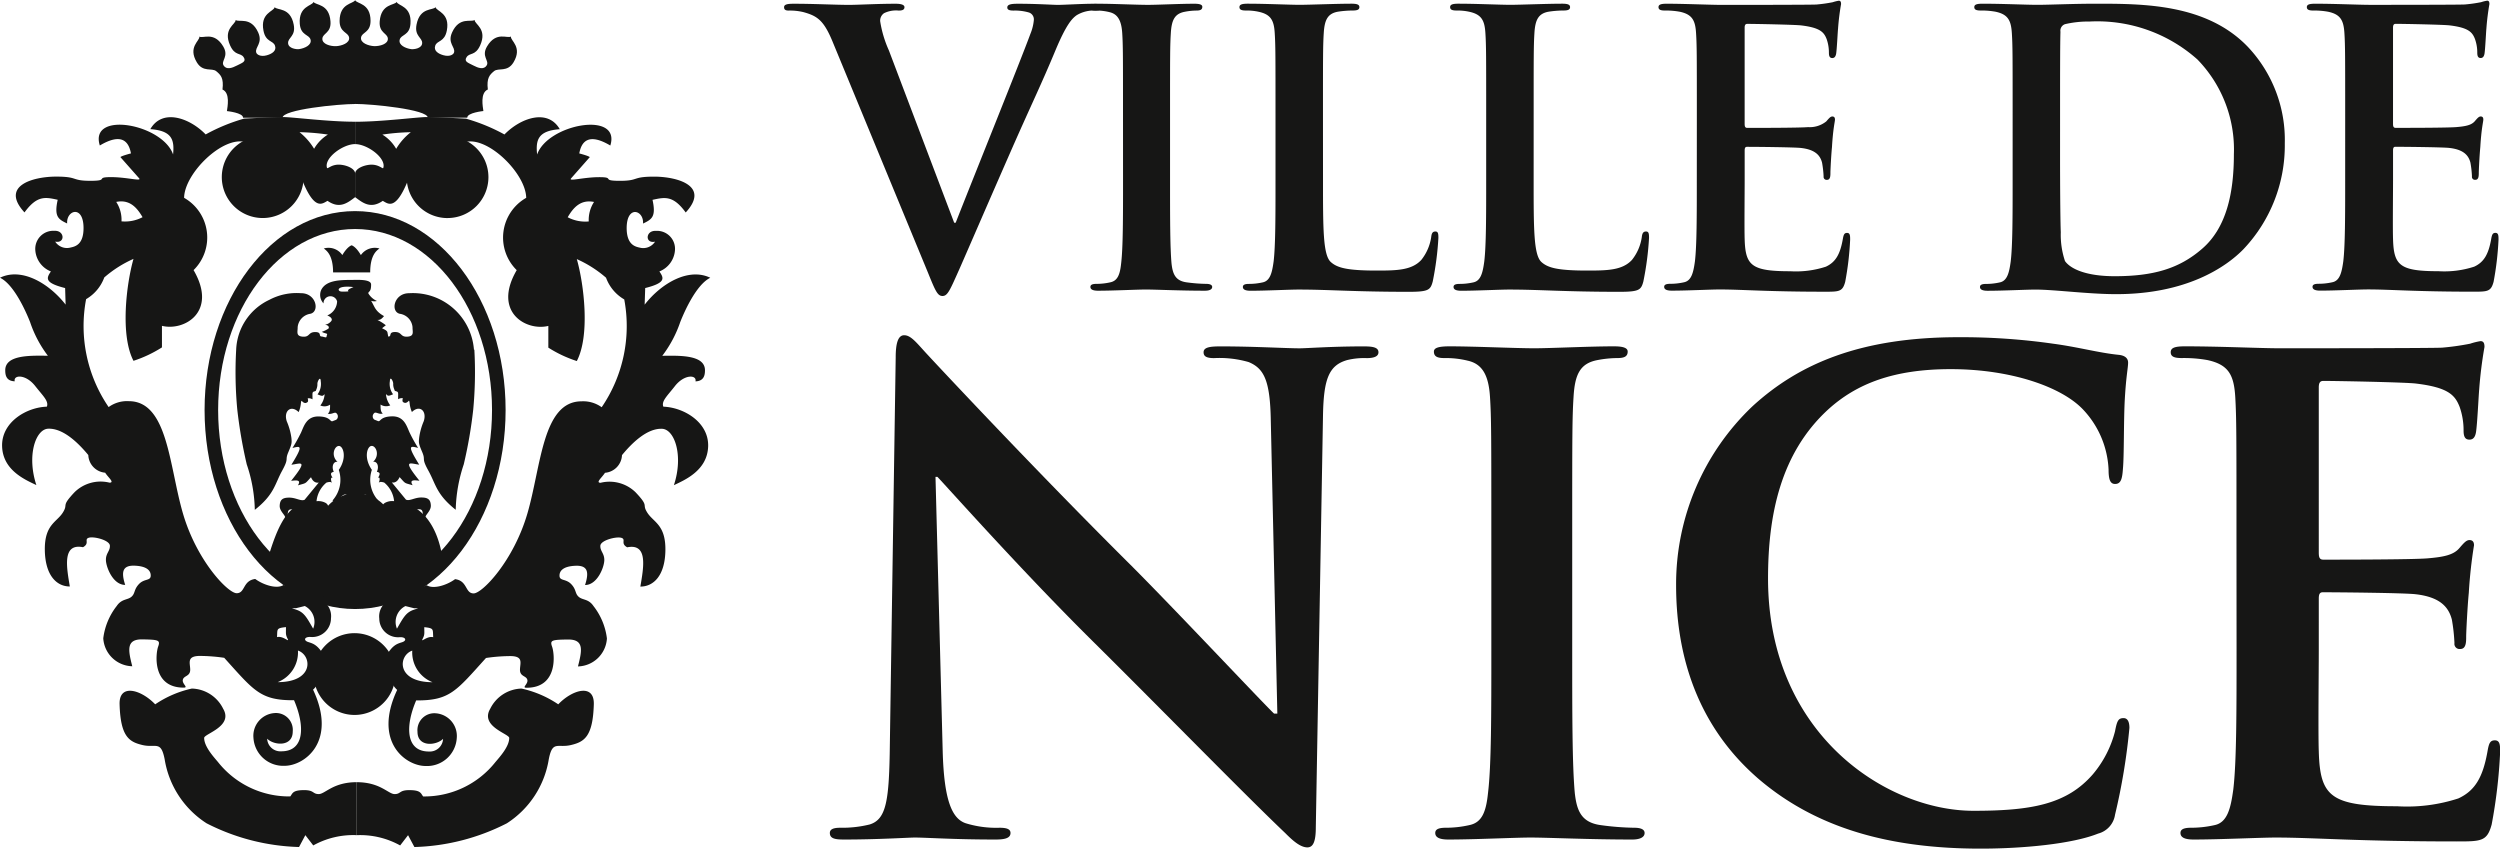 <?xml version="1.0" encoding="UTF-8"?> <svg xmlns="http://www.w3.org/2000/svg" xmlns:xlink="http://www.w3.org/1999/xlink" id="Groupe_617" data-name="Groupe 617" width="208.795" height="70.878" viewBox="0 0 208.795 70.878"><defs><clipPath id="clip-path"><rect id="Rectangle_762" data-name="Rectangle 762" width="208.796" height="70.878" fill="none"></rect></clipPath></defs><g id="Groupe_584" data-name="Groupe 584" clip-path="url(#clip-path)"><path id="Tracé_1872" data-name="Tracé 1872" d="M54.615,32.981c-.356.267-.458.765-1.579.458s-1.644-.551-1.736-.551c-.73,0,1.915-.964,2.615-.436Z" transform="translate(-29.669 -18.723)" fill="#161615"></path><path id="Tracé_1873" data-name="Tracé 1873" d="M110.938,51.547a1.254,1.254,0,0,0-2.114,1.284c.188-1.768,1.485-1.69,2.114-1.284" transform="translate(-63.063 -29.621)" fill="#161615"></path><path id="Tracé_1874" data-name="Tracé 1874" d="M111.144,54.781c-.174,1.181-1.756,1.009-2.228.206.315,1.04,2.339,1.163,2.228-.206" transform="translate(-63.147 -31.761)" fill="#161615"></path><path id="Tracé_1875" data-name="Tracé 1875" d="M104.105,55.271c.134.514,1.812,1.391,1.883,1.42.333.141.2.582.071.869-.177.394-1.143.394-1.495.065.313.3-1.063-.535-.955-1.3.095-.661.129-.882.5-1.056" transform="translate(-60.067 -32.045)" fill="#161615"></path><path id="Tracé_1876" data-name="Tracé 1876" d="M43.567,145.412v-.743c-1.98,0-2.639.993-3.167.993s-.365-.33-1.221-.33c-.959,0-.959.262-1.155.527a7.573,7.573,0,0,1-6.042-2.873c-.375-.445-1.154-1.294-1.154-2.014,0-.348,2.465-.959,1.583-2.442a3,3,0,0,0-2.607-1.68,8.823,8.823,0,0,0-3.066,1.317c-1.16-1.219-3.027-1.778-2.973,0,.078,2.694.792,3.136,1.913,3.4s1.536-.413,1.851,1.189a7.829,7.829,0,0,0,3.5,5.347,18,18,0,0,0,7.723,1.981l.527-.99.661.858a6.864,6.864,0,0,1,3.63-.858v-1.019" transform="translate(-13.777 -79.343)" fill="#161615"></path><path id="Tracé_1877" data-name="Tracé 1877" d="M51.985,8.685c-1.455,0-6.119.466-6.1,1.149h-3.3c.021-.417-1.346-.556-1.346-.556.046-.353.29-1.512-.37-1.8.113-.959-.14-1.217-.522-1.532-.363-.3-1.11.115-1.62-.737-.772-1.283.256-1.8.211-2.141l-.005-.015c.289.2,1.227-.462,1.994.823.51.848-.214,1.2.035,1.594.235.375.711.215,1.117,0s.816-.312.552-.7-.724-.081-1.127-.981c-.616-1.367.465-1.76.465-2.11l0-.012c.261.233,1.268-.315,1.883,1.048.4.9-.286,1.213-.168,1.667.046.175.363.38.875.239.442-.121.855-.378.691-.817s-.772-.275-.959-1.245c-.284-1.467.855-1.6.932-1.944V.594c.2.29,1.311-.012,1.593,1.457.19.972-.484,1.075-.469,1.543s.724.537.915.509c.458-.064,1.076-.335.963-.788s-.819-.334-.9-1.317C47.208.5,48.354.5,48.471.169l0-.013c.166.3,1.3.129,1.417,1.62.078.985-.64.978-.677,1.445s.68.651,1.143.635l0,0c.459-.021,1.164-.261,1.089-.723s-.793-.4-.793-1.386C50.66.247,51.8.332,51.947.015l0-.015h0l0,.015c.145.318,1.287.232,1.287,1.729,0,.99-.716.925-.793,1.386s.627.7,1.093.723l0,0c.461.016,1.182-.17,1.146-.635S53.92,2.761,54,1.776C54.119.284,55.252.458,55.42.156l0,.013C55.541.5,56.687.5,56.568,2c-.078.984-.787.861-.9,1.317s.5.724.96.788c.2.028.905-.045.918-.509s-.659-.571-.471-1.543C57.359.582,58.468.885,58.668.594V.61c.081.34,1.22.477.937,1.944-.19.97-.8.808-.963,1.245s.249.7.694.817c.514.142.83-.063.873-.239.121-.455-.57-.763-.165-1.667.614-1.362,1.623-.814,1.882-1.048l0,.012c0,.35,1.08.743.466,2.11-.406.9-.87.592-1.13.981s.145.482.553.7.885.379,1.118,0c.248-.4-.474-.746.035-1.594.766-1.285,1.7-.623,1.991-.823l0,.015c-.042.344.984.859.218,2.141-.514.852-1.264.436-1.627.737s-.635.574-.519,1.532c-.66.287-.417,1.446-.372,1.8,0,0-1.368.14-1.346.556h-3.3c.02-.683-4.643-1.149-6.1-1.149" transform="translate(-22.287)" fill="#161615"></path><path id="Tracé_1878" data-name="Tracé 1878" d="M65.751,132.67a3.415,3.415,0,1,0-3.414-3.417,3.419,3.419,0,0,0,3.414,3.417" transform="translate(-36.141 -72.959)" fill="#161615"></path><path id="Tracé_1879" data-name="Tracé 1879" d="M53.23,73.694c-6.318,0-11.439-6.77-11.439-15.124S46.912,43.452,53.23,43.452,64.666,50.219,64.666,58.57,59.546,73.694,53.23,73.694m0-31.738c-6.945,0-12.571,7.437-12.571,16.614s5.626,16.62,12.571,16.62S65.8,67.752,65.8,58.57,60.17,41.956,53.23,41.956" transform="translate(-23.573 -24.325)" fill="#161615"></path><path id="Tracé_1880" data-name="Tracé 1880" d="M84.239,33.912A3.415,3.415,0,1,0,80.822,30.5a3.412,3.412,0,0,0,3.417,3.414" transform="translate(-46.859 -15.701)" fill="#161615"></path><path id="Tracé_1881" data-name="Tracé 1881" d="M110.882,51.529a1.254,1.254,0,0,0-2.111,1.29c.186-1.768,1.485-1.692,2.111-1.29" transform="translate(-63.032 -29.612)" fill="#161615"></path><path id="Tracé_1882" data-name="Tracé 1882" d="M111.086,54.771c-.172,1.183-1.755,1.008-2.225.208.315,1.04,2.335,1.164,2.225-.208" transform="translate(-63.115 -31.755)" fill="#161615"></path><path id="Tracé_1883" data-name="Tracé 1883" d="M104.043,55.266c.138.513,1.811,1.388,1.885,1.419.332.142.2.582.073.869-.175.4-1.145.4-1.5.065.312.3-1.065-.535-.956-1.3.095-.659.132-.88.494-1.054" transform="translate(-60.032 -32.042)" fill="#161615"></path><path id="Tracé_1884" data-name="Tracé 1884" d="M76.218,66.835c.181-.35.134-.44.134-.966.835.087.7.174.746.837-.529-.133-1.075.52-.88.129m-.869.992a2.664,2.664,0,0,0,1.692,2.639c-3.058,0-2.87-2.238-1.692-2.639M74.071,66a1.485,1.485,0,0,1,.706-1.894l.7.176c.187.047.66-.087,0,.133s-.88.661-1.41,1.584M90.09,31.984a3.152,3.152,0,0,1-1.76-.35c.485-.838,1.1-1.5,2.2-1.278a2.741,2.741,0,0,0-.442,1.628M74.006,25.922A3.318,3.318,0,0,0,72.85,24.73a18.577,18.577,0,0,1,2.377-.2,4.978,4.978,0,0,0-1.221,1.388M96.316,47.45c-.174-.462.329-.894.969-1.715.793-1.013,1.849-.948,1.717-.394.7-.025.793-.51.793-.926,0-1.279-2.047-1.234-3.566-1.21a9.915,9.915,0,0,0,1.5-2.817c.373-.946,1.364-3.146,2.509-3.7-1.808-.878-4.095.462-5.481,2.245l.045-1.387c1.762-.442,1.561-.835,1.186-1.386a2.065,2.065,0,0,0,1.3-1.76,1.5,1.5,0,0,0-1.606-1.627c-.859-.044-.912,1.083-.056.9a1.171,1.171,0,0,1-1.271.5c-.384-.086-1.105-.233-1.1-1.662.019-1.936,1.454-1.453,1.366-.351.746-.353,1.1-.574.793-1.981,1.013-.218,1.716-.4,2.772,1.056,2.07-2.246-.745-2.994-2.64-2.994s-1.231.35-2.861.35-.35-.306-1.716-.306-2.641.4-2.344.086l1.55-1.759s-.042-.089-.878-.309c.174-.964.747-1.759,2.592-.66.914-2.922-5.232-1.8-6.112.75-.133-1.233.087-1.983,1.892-2.113-1.012-1.759-3.3-.922-4.621.44A15.329,15.329,0,0,0,79.834,23.4s-2.461-.136-3.255-.136-3.719.394-6.005.394v1.867c1.035,0,2.617,1.175,2.354,1.988-.043.132-.374-.329-1.122-.266-.551.05-1.232.333-1.232.767v1.937c.637.482,1.3,1.017,2.31.313.42.223,1.034.858,2.044-1.561L79.75,25.36c1.879-.533,5.082,2.607,5.115,4.652a3.816,3.816,0,0,0-.793,6.039c-2.04,3.5.793,5.117,2.641,4.657v1.815a10.318,10.318,0,0,0,2.378,1.12c1.121-2.144.595-6.435,0-8.514a9.788,9.788,0,0,1,2.441,1.554,3.458,3.458,0,0,0,1.521,1.813A12.025,12.025,0,0,1,91.168,47.5a2.632,2.632,0,0,0-1.682-.493c-3.268,0-3.367,5.416-4.523,9.372s-3.764,6.67-4.488,6.67-.495-1.056-1.55-1.19c-.728.531-1.848.858-2.378.5l-3.554,1.575a1.5,1.5,0,0,0-.4,1.209,1.571,1.571,0,0,0,1.717,1.563c.506-.022.6.284.2.416s-.793.2-1.364,1.189l.5,2.179a1.766,1.766,0,0,0,.442.619c-2.045,4.352.726,6.355,2.377,6.355a2.489,2.489,0,0,0,2.6-2.333,1.9,1.9,0,0,0-1.739-2.068,1.412,1.412,0,0,0-1.541,1.54c0,1.3,1.564,1.165,2.136.593a1.109,1.109,0,0,1-1.187,1.058c-1.938,0-1.983-2.115-1.059-4.268,2.819.021,3.345-.794,5.832-3.544a14.262,14.262,0,0,1,1.892-.156c1.3-.043.945.574.945,1.147s.529.482.616.835-.506.661-.067.661c2.666,0,2.336-2.861,2.139-3.413s-.069-.6,1.318-.616,1.169.948.837,2.247a2.484,2.484,0,0,0,2.419-2.335,5.452,5.452,0,0,0-1.122-2.706c-.417-.616-.9-.481-1.231-.769s-.187-.6-.628-1.061-.956-.26-.978-.678.284-.811,1.32-.857,1.166.509.813,1.607c1.012,0,1.586-1.458,1.607-2.049s-.352-.77-.33-1.23,1.344-.794,1.76-.661-.109.464.482.791c1.763-.352,1.368,1.694,1.1,3.28,1.123,0,2.07-.947,2.091-3.058s-.991-2.311-1.5-3.1.2-.461-.99-1.716a3.116,3.116,0,0,0-2.93-.793c-.419-.02.09-.4.376-.837A1.542,1.542,0,0,0,92.864,51.5c.836-1.016,2.09-2.246,3.342-2.2,1.058.039,1.809,2.246.993,4.71.924-.439,2.794-1.233,2.861-3.234s-2-3.258-3.743-3.323" transform="translate(-40.917 -13.489)" fill="#161615"></path><path id="Tracé_1885" data-name="Tracé 1885" d="M47.5,33.9a3.417,3.417,0,1,1,3.417-3.416A3.416,3.416,0,0,1,47.5,33.9" transform="translate(-25.559 -15.691)" fill="#161615"></path><path id="Tracé_1886" data-name="Tracé 1886" d="M27.29,51.518A1.254,1.254,0,0,1,29.4,52.807c-.186-1.765-1.483-1.69-2.111-1.289" transform="translate(-15.822 -29.606)" fill="#161615"></path><path id="Tracé_1887" data-name="Tracé 1887" d="M27,54.76c.17,1.178,1.755,1.006,2.224.208-.314,1.038-2.334,1.164-2.224-.208" transform="translate(-15.65 -31.748)" fill="#161615"></path><path id="Tracé_1888" data-name="Tracé 1888" d="M33.537,55.257c-.134.51-1.809,1.387-1.879,1.418-.334.138-.2.581-.076.868.177.4,1.146.4,1.5.067-.313.3,1.067-.537.956-1.3-.092-.66-.131-.885-.5-1.056" transform="translate(-18.232 -32.037)" fill="#161615"></path><path id="Tracé_1889" data-name="Tracé 1889" d="M26.231,25.91a5.2,5.2,0,0,0-1.218-1.384,19.127,19.127,0,0,1,2.373.2,3.354,3.354,0,0,0-1.154,1.187M10.148,31.974a2.724,2.724,0,0,0-.442-1.624c1.1-.221,1.715.439,2.2,1.276a3.153,3.153,0,0,1-1.76.348M23.884,65.862c0,.527-.044.615.133.967.2.387-.352-.264-.881-.132.044-.663-.088-.749.748-.835m1,1.957c1.178.4,1.366,2.64-1.694,2.64a2.667,2.667,0,0,0,1.694-2.64m-.131-3.545c.187-.042.7-.174.7-.174a1.485,1.485,0,0,1,.7,1.892c-.529-.923-.748-1.362-1.407-1.583s-.188-.086,0-.135m4.907-38.752V23.653c-2.29,0-5.213-.39-6.008-.39s-3.255.13-3.255.13a15.252,15.252,0,0,0-3.213,1.322c-1.32-1.367-3.61-2.2-4.622-.442,1.807.132,2.025.882,1.9,2.113-.882-2.55-7.028-3.669-6.118-.748,1.85-1.1,2.42-.307,2.6.661-.838.22-.882.308-.882.308l1.551,1.755c.3.313-.98-.082-2.344-.082s-.085.308-1.715.308-.968-.351-2.86-.351-4.708.746-2.641,2.991c1.055-1.452,1.76-1.275,2.773-1.055-.31,1.406.045,1.629.79,1.978-.086-1.1,1.35-1.585,1.368.356.009,1.428-.711,1.572-1.1,1.658a1.167,1.167,0,0,1-1.269-.5c.856.182.8-.946-.056-.9A1.508,1.508,0,0,0,2.95,34.4a2.058,2.058,0,0,0,1.3,1.757c-.372.554-.573.946,1.189,1.388l.041,1.383C4.092,37.146,1.807,35.8,0,36.683c1.148.549,2.136,2.75,2.512,3.7A9.794,9.794,0,0,0,4,43.2c-1.517-.024-3.562-.069-3.562,1.21,0,.417.087.9.793.923-.133-.549.921-.617,1.714.4.643.82,1.143,1.253.969,1.718C2.181,47.508.112,48.764.176,50.768S2.114,53.56,3.037,54c-.812-2.465-.065-4.672.992-4.709,1.254-.043,2.509,1.189,3.346,2.2a1.54,1.54,0,0,0,1.407,1.475c.288.439.793.814.375.834a3.1,3.1,0,0,0-2.928.793c-1.187,1.256-.485.926-.99,1.718s-1.52.99-1.495,3.1.968,3.058,2.088,3.058c-.266-1.584-.66-3.629,1.1-3.28.594-.329.065-.658.484-.79s1.739.2,1.762.661-.356.631-.331,1.227.593,2.051,1.608,2.051c-.353-1.1-.222-1.651.811-1.605s1.344.438,1.321.857-.54.213-.98.677-.3.774-.626,1.06-.815.157-1.231.769a5.456,5.456,0,0,0-1.125,2.7,2.484,2.484,0,0,0,2.421,2.335c-.329-1.3-.549-2.265.836-2.244s1.519.068,1.322.617-.529,3.412,2.134,3.412c.439,0-.154-.308-.066-.663s.614-.263.614-.835-.352-1.19.949-1.147a14.372,14.372,0,0,1,1.891.155c2.486,2.752,3.015,3.564,5.832,3.543.923,2.156.881,4.266-1.058,4.266a1.108,1.108,0,0,1-1.188-1.054c.57.572,2.137.7,2.137-.6a1.41,1.41,0,0,0-1.541-1.538,1.9,1.9,0,0,0-1.74,2.071,2.489,2.489,0,0,0,2.6,2.331c1.65,0,4.424-2,2.378-6.359a1.691,1.691,0,0,0,.439-.617l.508-2.179c-.574-.988-.967-1.054-1.365-1.187s-.309-.442.2-.418a1.57,1.57,0,0,0,1.715-1.562,1.515,1.515,0,0,0-.394-1.211l-3.554-1.575c-.532.363-1.651.035-2.378-.495-1.055.133-.826,1.189-1.551,1.189s-3.334-2.707-4.488-6.666-1.257-9.373-4.522-9.373a2.606,2.606,0,0,0-1.683.493,12,12,0,0,1-1.881-9.014,3.483,3.483,0,0,0,1.517-1.812,9.721,9.721,0,0,1,2.44-1.551c-.593,2.079-1.122,6.371,0,8.514a10.429,10.429,0,0,0,2.377-1.122V40.7c1.85.462,4.68-1.153,2.641-4.654a3.814,3.814,0,0,0-.791-6.037c.031-2.048,3.234-5.182,5.113-4.653l4.82,3.344c1.012,2.417,1.628,1.778,2.047,1.561,1.013.706,1.672.17,2.31-.312V28.008c0-.436-.683-.717-1.23-.764-.75-.066-1.082.4-1.125.263-.264-.815,1.32-1.986,2.355-1.986" transform="translate(0 -13.487)" fill="#161615"></path><path id="Tracé_1890" data-name="Tracé 1890" d="M67.451,49.57c-.43-.736-.772-.816-.772-.816s-.342.079-.777.816a1.4,1.4,0,0,0-1.548-.551c.245.184.775.566.775,2h3.1c0-1.438.525-1.82.776-2a1.411,1.411,0,0,0-1.553.551" transform="translate(-37.311 -28.266)" fill="#161615"></path><path id="Tracé_1891" data-name="Tracé 1891" d="M56.227,56.583a4.409,4.409,0,0,1-.6.013c-.372-.043-.383-.541,1.022-.374-.383.165-.521.236-.417.361m10.479,4.866a5.115,5.115,0,0,0-5.4-4.715c-1.277-.012-1.591,1.523-.8,1.718a1.24,1.24,0,0,1,1.071,1.124c-.011.362.176.749-.429.787s-.442-.387-1.032-.387-.232.387-.57.377l-.06-.321c-.021-.193-.291-.277-.454-.374,0,0,.037-.027.314-.248a3.739,3.739,0,0,0-.707-.445c.22.013.338-.055.556-.319-.765-.429-.765-.778-1.079-1.277a.868.868,0,0,0,.489.015,1.593,1.593,0,0,1-.722-.639c0-.193.244-.069.233-.746-.009-.46-1.222-.374-1.614-.374-1,0-2.116.026-2.535.8a1.033,1.033,0,0,0,.176,1.161.577.577,0,0,1,1.135-.167,1.311,1.311,0,0,1-.822,1.171c.532.218.346.454.346.454a.812.812,0,0,1-.532.319c.44.085.292.321.292.321a2.308,2.308,0,0,1-.559.275c.257.166.5.1.429.262s.024.25-.255.169l-.162-.039c-.335.013.026-.372-.568-.372s-.43.43-1.035.385-.418-.429-.429-.789a1.252,1.252,0,0,1,1.07-1.125c.791-.194.476-1.731-.8-1.717a4.86,4.86,0,0,0-2.639.556,4.806,4.806,0,0,0-2.766,4.16,33.469,33.469,0,0,0,.092,5,39.62,39.62,0,0,0,.79,4.578,12.478,12.478,0,0,1,.674,3.8c1.631-1.287,1.662-2.135,2.276-3.256s.213-.832.526-1.564.289-.794.256-1.181a5.29,5.29,0,0,0-.386-1.386c-.289-.858.34-1.415.989-.776.244-.567.15-.9.258-.943.1.126.242.223.382.166s.187-.109.116-.373a.6.6,0,0,1,.4.084c.011-.445-.055-.6.129-.653s.138-.041.2-.19a1.074,1.074,0,0,0,.081-.461c0-.22.267-.679.28-.207a1.457,1.457,0,0,1-.268,1.095c.452.193.43.126.592-.012a1.712,1.712,0,0,1-.358.941.86.86,0,0,0,.813-.068c0,.347,0,.6-.189.749.315.106.582-.183.724-.029a.357.357,0,0,1,.066.446c-.081.121-.115.1-.371.206s-.143-.363-1.172-.387-1.243.819-1.487,1.356a13.52,13.52,0,0,1-.711,1.276c.673-.169.942-.265-.09,1.4.742-.082,1.462-.5-.024,1.344.383-.041.882-.122.568.376.746-.209.571-.109,1.094-.679.241.579.651.444.651.444l-1.187,1.442c-.311.137-.721-.181-1.279-.181s-.775.166-.8.668.559.827.464,1.1c.383-.218.012-.8.536-.79.706.021,1.02.5.8,1.085a.83.83,0,0,0,.528-.766.4.4,0,0,1,.372-.358,1.311,1.311,0,0,1,1,.58c.546-.6.374-.941.131-1.079a1.269,1.269,0,0,0-.756-.14,2.317,2.317,0,0,1,.826-1.552c.325-.1.38-.042.453.013-.128-.335-.057-.5.069-.4-.219-.363-.165-.458.093-.513-.219-.484,0-.9.315-.83-.584-.54-.255-1.333.113-1.333s.7.984-.01,2a2.585,2.585,0,0,1-.524,2.554c.349.29.717-.5,1.056-.5.132,0,.48.208.671.208.719,0,.479-.229.909-.229.336,0,.826.8,1.174.513a2.567,2.567,0,0,1-.521-2.55c-.712-1.014-.387-2-.015-2s.7.788.116,1.331c.315-.073.535.348.315.832.258.055.312.15.092.512.128-.1.2.069.069.4.07-.057.13-.11.453-.014a2.316,2.316,0,0,1,.827,1.554,1.283,1.283,0,0,0-.756.137c-.246.139-.421.482.127,1.083a1.32,1.32,0,0,1,1-.585.408.408,0,0,1,.372.362.824.824,0,0,0,.522.763c-.22-.583.094-1.065.8-1.083.527-.014.153.568.536.79-.093-.275.489-.611.466-1.109s-.244-.665-.8-.665-.966.318-1.276.181l-1.186-1.442s.4.14.651-.442c.522.566.347.47,1.092.678-.315-.5.187-.415.569-.374-1.487-1.844-.766-1.431-.021-1.343-1.034-1.665-.768-1.567-.093-1.4a12.441,12.441,0,0,1-.71-1.279c-.245-.532-.451-1.386-1.486-1.355s-.919.5-1.175.387-.289-.085-.371-.209a.353.353,0,0,1,.071-.443c.139-.153.406.137.72.027-.185-.151-.185-.4-.185-.748a.849.849,0,0,0,.811.069,1.736,1.736,0,0,1-.358-.942c.164.138.139.21.593.014a1.45,1.45,0,0,1-.267-1.095c.011-.472.278-.016.278.206a1.036,1.036,0,0,0,.082.458c.057.153.011.137.2.193s.116.21.129.653a.6.6,0,0,1,.393-.086c-.067.267-.021.321.118.375s.279-.041.382-.165c.105.042.011.377.258.945.646-.638,1.276-.086.985.774a5.331,5.331,0,0,0-.382,1.389c-.034.387-.06.44.255,1.177s-.1.444.521,1.563.652,1.97,2.28,3.262a12.781,12.781,0,0,1,.672-3.8,38,38,0,0,0,.791-4.573,33.552,33.552,0,0,0,.093-5" transform="translate(-27.128 -32.246)" fill="#161615"></path><path id="Tracé_1892" data-name="Tracé 1892" d="M52.97,103.868c.873-3.012,2.02-6.26,4.915-4.514a3.18,3.18,0,0,1,5.049-.158c1.01-.9,4.112-.32,4.759,4.428.19,1.381-5.442,3.287-7.457,3.369s-5.812-1.256-7.266-3.125" transform="translate(-30.711 -56.833)" fill="#161615"></path><path id="Tracé_1893" data-name="Tracé 1893" d="M87.725,138.167a8.851,8.851,0,0,0-3.073-1.317,3.005,3.005,0,0,0-2.607,1.679c-.882,1.484,1.584,2.1,1.584,2.444,0,.72-.776,1.569-1.152,2.014a7.577,7.577,0,0,1-6.039,2.873c-.2-.266-.2-.528-1.158-.528-.858,0-.693.33-1.224.33s-1.187-.993-3.169-.993v4.425a6.874,6.874,0,0,1,3.632.858l.661-.858.529.99a18,18,0,0,0,7.722-1.981,7.833,7.833,0,0,0,3.5-5.347c.314-1.6.727-.925,1.849-1.189s1.834-.705,1.913-3.4c.051-1.778-1.814-1.219-2.97,0" transform="translate(-41.099 -79.342)" fill="#161615"></path><path id="Tracé_1894" data-name="Tracé 1894" d="M159.859,3.852c-.729-1.743-1.269-2.092-2.411-2.408a4.813,4.813,0,0,0-1.235-.129c-.285,0-.38-.095-.38-.284,0-.254.349-.286.824-.286,1.681,0,3.487.095,4.6.095.791,0,2.313-.095,3.9-.095.382,0,.73.065.73.286s-.191.284-.476.284a2.269,2.269,0,0,0-1.235.222.762.762,0,0,0-.318.666,9.431,9.431,0,0,0,.729,2.443l5.452,14.388h.126c1.363-3.486,5.483-13.693,6.244-15.784a3.926,3.926,0,0,0,.286-1.175.606.606,0,0,0-.414-.6,4.175,4.175,0,0,0-1.266-.16c-.286,0-.54-.032-.54-.254,0-.252.286-.316.89-.316,1.586,0,2.914.095,3.328.095.538,0,2.029-.095,2.978-.095.414,0,.666.065.666.286s-.19.284-.505.284a2.737,2.737,0,0,0-1.553.382c-.414.284-.888.824-1.745,2.853-1.235,2.979-2.09,4.691-3.8,8.591-2.029,4.626-3.518,8.08-4.215,9.665-.824,1.839-1.013,2.347-1.457,2.347-.415,0-.6-.443-1.205-1.933Z" transform="translate(-90.348 -0.432)" fill="#161615"></path><path id="Tracé_1895" data-name="Tracé 1895" d="M219.343,9.938c0-4.819,0-5.706-.064-6.719-.064-1.078-.38-1.617-1.077-1.775a4.444,4.444,0,0,0-1.142-.129c-.317,0-.507-.062-.507-.316,0-.19.253-.254.761-.254,1.206,0,3.2.094,4.12.094.793,0,2.665-.094,3.867-.094.412,0,.666.064.666.254,0,.254-.19.316-.508.316a5.3,5.3,0,0,0-.949.1c-.858.158-1.112.7-1.174,1.807-.064,1.013-.064,1.9-.064,6.719v5.579c0,3.074,0,5.579.126,6.941.1.856.318,1.428,1.27,1.554a13.348,13.348,0,0,0,1.617.126c.348,0,.506.1.506.254,0,.222-.252.318-.6.318-2.091,0-4.09-.1-4.945-.1-.729,0-2.724.1-3.993.1-.411,0-.633-.1-.633-.318,0-.158.126-.254.507-.254a5.177,5.177,0,0,0,1.141-.126c.634-.126.824-.666.92-1.586.158-1.33.158-3.835.158-6.909Z" transform="translate(-125.552 -0.433)" fill="#161615"></path><path id="Tracé_1896" data-name="Tracé 1896" d="M253.319,15.516c0,4.058,0,6.244.666,6.813.54.476,1.363.7,3.836.7,1.678,0,2.916-.03,3.707-.888a3.968,3.968,0,0,0,.826-1.9c.032-.285.094-.475.348-.475.221,0,.254.158.254.537a25.077,25.077,0,0,1-.475,3.646c-.191.7-.348.855-2,.855-4.565,0-6.656-.189-9.221-.189-.73,0-2.727.1-4,.1-.412,0-.634-.1-.634-.318,0-.159.128-.254.508-.254a5.182,5.182,0,0,0,1.141-.126c.634-.126.792-.823.919-1.743.158-1.331.158-3.836.158-6.752V9.937c0-4.819,0-5.706-.064-6.719-.062-1.078-.315-1.585-1.363-1.807a4.627,4.627,0,0,0-1.045-.1c-.348,0-.54-.062-.54-.284s.223-.286.7-.286c1.491,0,3.488.094,4.343.094.762,0,3.075-.094,4.309-.094.444,0,.665.065.665.286s-.19.284-.569.284a8.362,8.362,0,0,0-1.237.1c-.855.158-1.107.7-1.171,1.807-.064,1.013-.064,1.9-.064,6.719Z" transform="translate(-142.824 -0.432)" fill="#161615"></path><path id="Tracé_1897" data-name="Tracé 1897" d="M295.185,15.516c0,4.058,0,6.244.666,6.813.537.476,1.36.7,3.835.7,1.679,0,2.916-.03,3.708-.888a3.96,3.96,0,0,0,.823-1.9c.032-.285.1-.475.35-.475.223,0,.255.158.255.537a25.016,25.016,0,0,1-.476,3.646c-.19.7-.351.855-2,.855-4.565,0-6.656-.189-9.224-.189-.73,0-2.727.1-3.993.1-.415,0-.634-.1-.634-.318,0-.159.126-.254.505-.254a5.168,5.168,0,0,0,1.142-.126c.635-.126.793-.823.919-1.743.16-1.331.16-3.836.16-6.752V9.937c0-4.819,0-5.706-.064-6.719-.064-1.078-.318-1.585-1.363-1.807a4.638,4.638,0,0,0-1.045-.1c-.35,0-.54-.062-.54-.284s.222-.286.7-.286c1.488,0,3.485.094,4.341.094.761,0,3.076-.094,4.311-.094.445,0,.666.065.666.286s-.19.284-.569.284a8.346,8.346,0,0,0-1.237.1c-.856.158-1.109.7-1.173,1.807-.062,1.013-.062,1.9-.062,6.719Z" transform="translate(-167.098 -0.432)" fill="#161615"></path><path id="Tracé_1898" data-name="Tracé 1898" d="M332.823,9.588c0-4.819,0-5.706-.064-6.719-.062-1.078-.316-1.585-1.362-1.807a6.479,6.479,0,0,0-1.237-.1c-.347,0-.539-.062-.539-.284s.222-.285.7-.285C332,.4,334,.49,334.884.49c1.013,0,7.321,0,7.925-.03A12.634,12.634,0,0,0,344.17.268a3.244,3.244,0,0,1,.508-.126c.16,0,.19.126.19.285a20.33,20.33,0,0,0-.253,2.062c-.034.315-.095,1.711-.16,2.091-.032.159-.1.35-.318.35s-.284-.16-.284-.444a3.414,3.414,0,0,0-.19-1.141c-.222-.571-.54-.951-2.126-1.141-.537-.064-3.867-.128-4.5-.128-.158,0-.222.1-.222.318v8.019c0,.222.032.35.222.35.7,0,4.343,0,5.073-.064a2.213,2.213,0,0,0,1.521-.476c.222-.254.347-.412.506-.412.128,0,.222.062.222.254s-.157.7-.251,2.312c-.064.636-.129,1.9-.129,2.125,0,.254,0,.6-.283.6a.252.252,0,0,1-.286-.286,8.446,8.446,0,0,0-.128-1.142c-.158-.634-.6-1.106-1.775-1.235-.6-.064-3.739-.094-4.5-.094-.158,0-.19.126-.19.316v2.5c0,1.077-.032,3.994,0,4.912.064,2.187.571,2.663,3.8,2.663a8.045,8.045,0,0,0,2.98-.38c.824-.382,1.2-1.047,1.425-2.346.063-.348.128-.476.35-.476.254,0,.254.254.254.572a24.807,24.807,0,0,1-.413,3.517c-.221.823-.507.823-1.712.823-4.785,0-6.909-.189-8.779-.189-.729,0-2.726.1-3.993.1-.413,0-.635-.1-.635-.318,0-.158.128-.254.508-.254a5.187,5.187,0,0,0,1.141-.126c.633-.126.791-.824.919-1.743.158-1.332.158-3.836.158-6.752Z" transform="translate(-191.106 -0.082)" fill="#161615"></path><path id="Tracé_1899" data-name="Tracé 1899" d="M399.545,13.426c0,3.358.032,5.8.061,6.4a6.926,6.926,0,0,0,.35,2.408c.412.6,1.649,1.267,4.152,1.267,3.234,0,5.389-.634,7.291-2.283,2.029-1.742,2.663-4.627,2.663-7.894a10.774,10.774,0,0,0-3.044-7.923,12.566,12.566,0,0,0-9-3.17,8.569,8.569,0,0,0-2.061.221.575.575,0,0,0-.379.634c-.032,1.08-.032,3.837-.032,6.341Zm-3.961-3.488c0-4.819,0-5.706-.064-6.719-.065-1.078-.318-1.585-1.363-1.807a6.5,6.5,0,0,0-1.238-.1c-.348,0-.537-.062-.537-.284s.221-.285.7-.285c1.68,0,3.677.094,4.564.094.984,0,2.98-.094,4.881-.094,3.964,0,9.257,0,12.713,3.615a11.318,11.318,0,0,1,3.074,8.05,12.588,12.588,0,0,1-3.456,8.842C413.4,22.744,410.1,25,404.237,25c-2.315,0-5.167-.382-6.753-.382-.729,0-2.726.1-3.993.1-.412,0-.634-.1-.634-.318,0-.158.127-.254.506-.254a5.17,5.17,0,0,0,1.141-.126c.635-.126.793-.824.919-1.743.161-1.332.161-3.836.161-6.752Z" transform="translate(-227.493 -0.433)" fill="#161615"></path><path id="Tracé_1900" data-name="Tracé 1900" d="M461.676,9.588c0-4.819,0-5.706-.063-6.719-.064-1.078-.316-1.585-1.363-1.807a6.444,6.444,0,0,0-1.236-.1c-.35,0-.54-.062-.54-.284s.222-.285.7-.285c1.681,0,3.678.094,4.565.094,1.014,0,7.321,0,7.922-.03a12.605,12.605,0,0,0,1.363-.192,3.238,3.238,0,0,1,.508-.126c.158,0,.19.126.19.285a20.425,20.425,0,0,0-.254,2.062c-.032.315-.094,1.711-.158,2.091-.032.159-.1.35-.318.35s-.284-.16-.284-.444a3.351,3.351,0,0,0-.192-1.141c-.221-.571-.537-.951-2.123-1.141-.537-.064-3.868-.128-4.5-.128-.158,0-.222.1-.222.318v8.019c0,.222.031.35.222.35.7,0,4.343,0,5.071-.064.761-.064,1.237-.158,1.523-.476.221-.254.347-.412.505-.412.128,0,.221.062.221.254s-.157.7-.253,2.312c-.062.636-.126,1.9-.126,2.125,0,.254,0,.6-.286.6a.25.25,0,0,1-.284-.286,8.286,8.286,0,0,0-.127-1.142c-.158-.634-.6-1.106-1.775-1.235-.6-.064-3.74-.094-4.5-.094-.158,0-.189.126-.189.316v2.5c0,1.077-.033,3.994,0,4.912.064,2.187.571,2.663,3.8,2.663a8.051,8.051,0,0,0,2.98-.38c.823-.382,1.2-1.047,1.424-2.346.064-.348.128-.476.35-.476.255,0,.255.254.255.572a24.983,24.983,0,0,1-.412,3.517c-.222.823-.508.823-1.713.823-4.788,0-6.91-.189-8.781-.189-.728,0-2.725.1-3.994.1-.411,0-.633-.1-.633-.318,0-.158.125-.254.508-.254a5.181,5.181,0,0,0,1.141-.126c.633-.126.791-.824.919-1.743.158-1.332.158-3.836.158-6.752Z" transform="translate(-265.811 -0.082)" fill="#161615"></path><path id="Tracé_1901" data-name="Tracé 1901" d="M174.351,101.332c.11,4.248.817,5.663,1.906,6.046a8.6,8.6,0,0,0,2.836.381c.6,0,.923.11.923.437,0,.437-.488.547-1.249.547-3.542,0-5.725-.166-6.759-.166-.493,0-3.051.166-5.881.166-.712,0-1.2-.057-1.2-.547,0-.327.327-.437.87-.437a9.529,9.529,0,0,0,2.452-.273c1.415-.435,1.635-2.015,1.691-6.754l.487-32.255c0-1.091.166-1.852.707-1.852.6,0,1.091.708,2.015,1.691.653.708,8.938,9.589,16.891,17.487,3.706,3.706,11.063,11.55,11.987,12.422h.274l-.546-24.46c-.055-3.327-.547-4.36-1.853-4.9a8.829,8.829,0,0,0-2.889-.329c-.653,0-.872-.162-.872-.488,0-.437.6-.491,1.417-.491,2.832,0,5.447.161,6.6.161.595,0,2.667-.161,5.336-.161.709,0,1.252.055,1.252.491,0,.326-.328.488-.98.488a5.924,5.924,0,0,0-1.637.165c-1.525.437-1.961,1.58-2.015,4.632l-.6,34.379c0,1.194-.218,1.687-.706,1.687-.6,0-1.256-.6-1.853-1.2-3.437-3.269-10.406-10.407-16.071-16.017-5.942-5.885-11.987-12.695-12.971-13.728h-.162Z" transform="translate(-95.62 -38.627)" fill="#161615"></path><path id="Tracé_1902" data-name="Tracé 1902" d="M289.778,84.632c0-8.283,0-9.808-.11-11.549-.11-1.853-.653-2.78-1.851-3.05a7.6,7.6,0,0,0-1.962-.221c-.546,0-.873-.106-.873-.543,0-.326.437-.437,1.311-.437,2.069,0,5.5.162,7.081.162,1.362,0,4.573-.162,6.648-.162.706,0,1.144.111,1.144.437,0,.437-.328.543-.874.543a9.108,9.108,0,0,0-1.634.165c-1.472.273-1.908,1.2-2.015,3.106-.11,1.741-.11,3.266-.11,11.549v9.589c0,5.284,0,9.59.217,11.931.166,1.471.546,2.454,2.182,2.67a22.72,22.72,0,0,0,2.779.217c.6,0,.868.164.868.437,0,.381-.437.547-1.032.547-3.6,0-7.03-.166-8.5-.166-1.254,0-4.684.166-6.863.166-.709,0-1.09-.166-1.09-.547,0-.273.217-.437.874-.437a8.816,8.816,0,0,0,1.957-.217c1.092-.216,1.42-1.143,1.58-2.725.274-2.287.274-6.592.274-11.876Z" transform="translate(-165.225 -39.907)" fill="#161615"></path><path id="Tracé_1903" data-name="Tracé 1903" d="M339.872,103.792c-5.338-4.686-6.754-10.786-6.754-16.071a20.5,20.5,0,0,1,6.372-14.928c3.923-3.6,9.1-5.774,17.216-5.774a53.979,53.979,0,0,1,7.9.542c2.068.274,3.812.763,5.447.927.6.055.815.326.815.653,0,.437-.162,1.093-.272,3-.105,1.8-.054,4.791-.161,5.88-.055.819-.164,1.255-.656,1.255-.432,0-.542-.436-.542-1.2a7.794,7.794,0,0,0-2.127-5.013c-1.8-1.907-6.047-3.377-11.059-3.377-4.742,0-7.848,1.2-10.243,3.377-3.977,3.651-5.012,8.825-5.012,14.109,0,12.97,9.859,19.4,17.16,19.4,4.852,0,7.791-.543,9.97-3.051a9.034,9.034,0,0,0,1.852-3.6c.164-.868.274-1.089.711-1.089.377,0,.488.382.488.819a51.68,51.68,0,0,1-1.2,7.246,1.917,1.917,0,0,1-1.415,1.579c-2.179.874-6.321,1.256-9.809,1.256-7.461,0-13.728-1.636-18.685-5.942" transform="translate(-193.133 -38.856)" fill="#161615"></path><path id="Tracé_1904" data-name="Tracé 1904" d="M436.9,84.03c0-8.283,0-9.808-.1-11.549-.111-1.853-.548-2.724-2.344-3.106a11.089,11.089,0,0,0-2.127-.165c-.6,0-.921-.106-.921-.488s.379-.491,1.194-.491c2.89,0,6.322.162,7.846.162,1.741,0,12.584,0,13.621-.051a21.387,21.387,0,0,0,2.341-.33,5.556,5.556,0,0,1,.872-.216c.277,0,.331.216.331.49a35.217,35.217,0,0,0-.442,3.543c-.05.543-.16,2.942-.27,3.595-.053.273-.161.6-.542.6s-.492-.275-.492-.763a5.89,5.89,0,0,0-.325-1.962c-.382-.981-.929-1.634-3.653-1.96-.924-.11-6.645-.22-7.738-.22-.271,0-.377.165-.377.547V85.447c0,.381.051.6.377.6,1.2,0,7.466,0,8.72-.11,1.306-.111,2.123-.271,2.613-.818.382-.437.6-.708.874-.708.217,0,.381.106.381.436a39.825,39.825,0,0,0-.436,3.974c-.109,1.093-.219,3.271-.219,3.652,0,.437,0,1.035-.489,1.035a.432.432,0,0,1-.49-.491,14.835,14.835,0,0,0-.216-1.962c-.277-1.09-1.04-1.9-3.056-2.123-1.033-.11-6.428-.161-7.732-.161-.276,0-.327.216-.327.542V93.62c0,1.853-.058,6.865,0,8.444.106,3.758.98,4.578,6.534,4.578a13.829,13.829,0,0,0,5.123-.653c1.416-.657,2.072-1.8,2.452-4.033.111-.6.217-.818.6-.818.437,0,.437.437.437.983a43.007,43.007,0,0,1-.707,6.045c-.382,1.415-.872,1.415-2.941,1.415-8.23,0-11.878-.325-15.093-.325-1.254,0-4.686.166-6.864.166-.711,0-1.093-.166-1.093-.547,0-.273.219-.437.872-.437a8.868,8.868,0,0,0,1.964-.217c1.087-.216,1.363-1.415,1.578-2.995.271-2.289.271-6.593.271-11.606Z" transform="translate(-250.114 -39.306)" fill="#161615"></path></g></svg> 